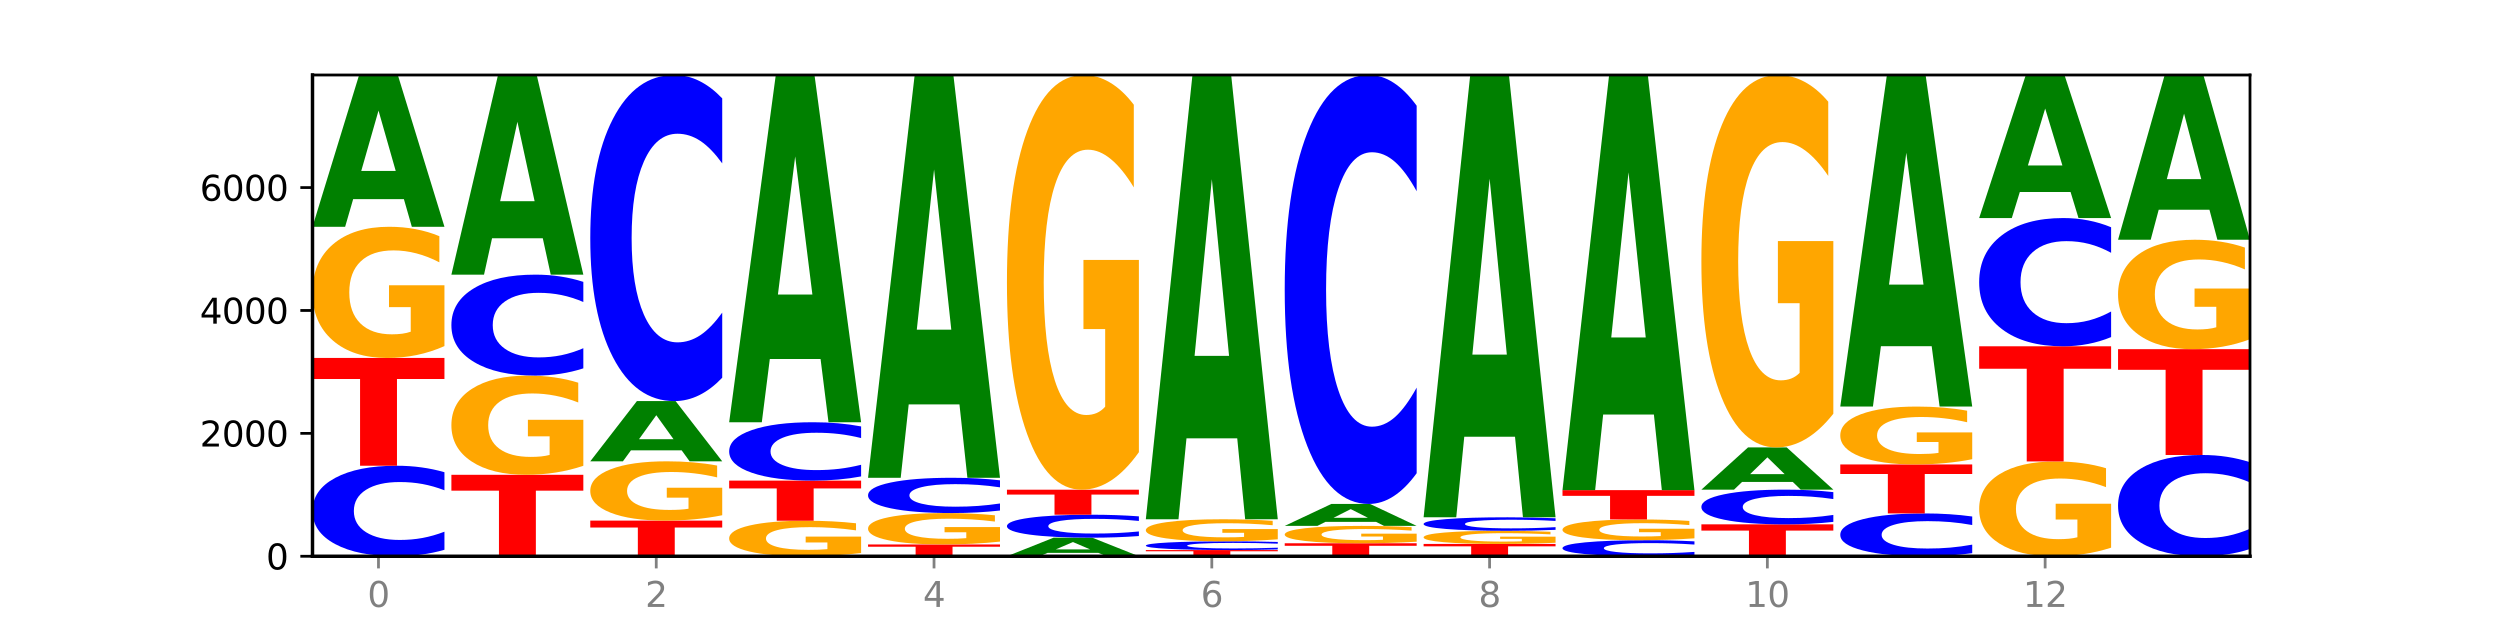 <?xml version="1.0" encoding="utf-8" standalone="no"?>
<!DOCTYPE svg PUBLIC "-//W3C//DTD SVG 1.1//EN"
  "http://www.w3.org/Graphics/SVG/1.1/DTD/svg11.dtd">
<svg xmlns:xlink="http://www.w3.org/1999/xlink" width="720pt" height="180pt" viewBox="0 0 720 180" xmlns="http://www.w3.org/2000/svg" version="1.1">
 <defs>
  <style type="text/css">*{stroke-linejoin: round; stroke-linecap: butt}</style>
 </defs>
 <g id="figure_1">
  <g id="patch_1">
   <path d="M 0 180 
L 720 180 
L 720 0 
L 0 0 
z
" style="fill: #ffffff"/>
  </g>
  <g id="axes_1">
   <g id="patch_2">
    <path d="M 90 160.2 
L 648 160.2 
L 648 21.6 
L 90 21.6 
z
" style="fill: #ffffff"/>
   </g>
   <g id="line2d_1">
    <path d="M 90 160.2 
L 648 160.2 
" clip-path="url(#p52e4ae9d4d)" style="fill: none; stroke: #000000; stroke-width: 0.5; stroke-linecap: square"/>
   </g>
   <g id="patch_3">
    <path d="M 128 158.332 
Q 124.821 159.258 121.384 159.726 
Q 117.947 160.2 114.204 160.2 
Q 103.04 160.2 96.52 156.689 
Q 90 153.178 90 147.175 
Q 90 141.149 96.52 137.644 
Q 103.04 134.133 114.204 134.133 
Q 117.947 134.133 121.384 134.607 
Q 124.821 135.075 128 136.001 
L 128 141.198 
Q 124.793 139.97 121.681 139.399 
Q 118.569 138.828 115.132 138.828 
Q 108.966 138.828 105.434 141.052 
Q 101.91 143.271 101.91 147.175 
Q 101.91 151.062 105.434 153.286 
Q 108.966 155.505 115.132 155.505 
Q 118.569 155.505 121.681 154.934 
Q 124.793 154.358 128 153.13 
L 128 158.332 
z
" clip-path="url(#p52e4ae9d4d)" style="fill: #0000ff"/>
   </g>
   <g id="patch_4">
    <path d="M 90 103.093 
L 128 103.093 
L 128 109.147 
L 114.329 109.147 
L 114.329 134.133 
L 103.698 134.133 
L 103.698 109.147 
L 90 109.147 
L 90 103.093 
z
" clip-path="url(#p52e4ae9d4d)" style="fill: #ff0000"/>
   </g>
   <g id="patch_5">
    <path d="M 128 99.675 
Q 124.168 101.384 120.046 102.242 
Q 115.924 103.093 111.529 103.093 
Q 101.599 103.093 95.8 98.004 
Q 90 92.916 90 84.214 
Q 90 75.41 95.902 70.36 
Q 101.812 65.311 112.091 65.311 
Q 116.052 65.311 119.68 65.997 
Q 123.316 66.676 126.535 68.019 
L 126.535 75.55 
Q 123.214 73.826 119.926 72.975 
Q 116.639 72.116 113.335 72.116 
Q 107.22 72.116 103.907 75.254 
Q 100.594 78.383 100.594 84.214 
Q 100.594 89.989 103.788 93.142 
Q 106.982 96.287 112.858 96.287 
Q 114.459 96.287 115.83 96.108 
Q 117.201 95.921 118.291 95.53 
L 118.291 88.459 
L 112.032 88.459 
L 112.032 82.161 
L 128 82.161 
L 128 99.675 
z
" clip-path="url(#p52e4ae9d4d)" style="fill: #ffa600"/>
   </g>
   <g id="patch_6">
    <path d="M 116.323 57.348 
L 101.708 57.348 
L 99.401 65.311 
L 90 65.311 
L 103.425 21.6 
L 114.575 21.6 
L 128 65.311 
L 118.607 65.311 
L 116.323 57.348 
z
M 104.039 49.235 
L 113.969 49.235 
L 109.012 31.848 
L 104.039 49.235 
z
" clip-path="url(#p52e4ae9d4d)" style="fill: #008000"/>
   </g>
   <g id="patch_7">
    <path d="M 130 136.734 
L 168 136.734 
L 168 141.311 
L 154.329 141.311 
L 154.329 160.2 
L 143.698 160.2 
L 143.698 141.311 
L 130 141.311 
L 130 136.734 
z
" clip-path="url(#p52e4ae9d4d)" style="fill: #ff0000"/>
   </g>
   <g id="patch_8">
    <path d="M 168 134.15 
Q 164.168 135.442 160.046 136.091 
Q 155.924 136.734 151.529 136.734 
Q 141.599 136.734 135.8 132.887 
Q 130 129.041 130 122.462 
Q 130 115.807 135.902 111.989 
Q 141.812 108.172 152.091 108.172 
Q 156.052 108.172 159.68 108.691 
Q 163.316 109.204 166.535 110.219 
L 166.535 115.913 
Q 163.214 114.609 159.926 113.966 
Q 156.639 113.317 153.335 113.317 
Q 147.22 113.317 143.907 115.689 
Q 140.594 118.055 140.594 122.462 
Q 140.594 126.828 143.788 129.212 
Q 146.982 131.589 152.858 131.589 
Q 154.459 131.589 155.83 131.454 
Q 157.201 131.312 158.291 131.017 
L 158.291 125.672 
L 152.032 125.672 
L 152.032 120.91 
L 168 120.91 
L 168 134.15 
z
" clip-path="url(#p52e4ae9d4d)" style="fill: #ffa600"/>
   </g>
   <g id="patch_9">
    <path d="M 168 106.088 
Q 164.821 107.121 161.384 107.643 
Q 157.947 108.172 154.204 108.172 
Q 143.04 108.172 136.52 104.256 
Q 130 100.34 130 93.643 
Q 130 86.922 136.52 83.012 
Q 143.04 79.096 154.204 79.096 
Q 157.947 79.096 161.384 79.625 
Q 164.821 80.147 168 81.18 
L 168 86.976 
Q 164.793 85.607 161.681 84.97 
Q 158.569 84.334 155.132 84.334 
Q 148.966 84.334 145.434 86.814 
Q 141.91 89.289 141.91 93.643 
Q 141.91 97.98 145.434 100.46 
Q 148.966 102.935 155.132 102.935 
Q 158.569 102.935 161.681 102.298 
Q 164.793 101.655 168 100.286 
L 168 106.088 
z
" clip-path="url(#p52e4ae9d4d)" style="fill: #0000ff"/>
   </g>
   <g id="patch_10">
    <path d="M 156.323 68.622 
L 141.708 68.622 
L 139.401 79.096 
L 130 79.096 
L 143.425 21.6 
L 154.575 21.6 
L 168 79.096 
L 158.607 79.096 
L 156.323 68.622 
z
M 144.039 57.951 
L 153.969 57.951 
L 149.012 35.081 
L 144.039 57.951 
z
" clip-path="url(#p52e4ae9d4d)" style="fill: #008000"/>
   </g>
   <g id="patch_11">
    <path d="M 170 149.936 
L 208 149.936 
L 208 151.938 
L 194.329 151.938 
L 194.329 160.2 
L 183.698 160.2 
L 183.698 151.938 
L 170 151.938 
L 170 149.936 
z
" clip-path="url(#p52e4ae9d4d)" style="fill: #ff0000"/>
   </g>
   <g id="patch_12">
    <path d="M 208 148.391 
Q 204.168 149.163 200.046 149.551 
Q 195.924 149.936 191.529 149.936 
Q 181.599 149.936 175.8 147.636 
Q 170 145.336 170 141.403 
Q 170 137.423 175.902 135.141 
Q 181.812 132.859 192.091 132.859 
Q 196.052 132.859 199.68 133.169 
Q 203.316 133.476 206.535 134.083 
L 206.535 137.487 
Q 203.214 136.707 199.926 136.323 
Q 196.639 135.935 193.335 135.935 
Q 187.22 135.935 183.907 137.353 
Q 180.594 138.767 180.594 141.403 
Q 180.594 144.013 183.788 145.438 
Q 186.982 146.86 192.858 146.86 
Q 194.459 146.86 195.83 146.779 
Q 197.201 146.694 198.291 146.518 
L 198.291 143.322 
L 192.032 143.322 
L 192.032 140.475 
L 208 140.475 
L 208 148.391 
z
" clip-path="url(#p52e4ae9d4d)" style="fill: #ffa600"/>
   </g>
   <g id="patch_13">
    <path d="M 196.323 129.699 
L 181.708 129.699 
L 179.401 132.859 
L 170 132.859 
L 183.425 115.516 
L 194.575 115.516 
L 208 132.859 
L 198.607 132.859 
L 196.323 129.699 
z
M 184.039 126.481 
L 193.969 126.481 
L 189.012 119.582 
L 184.039 126.481 
z
" clip-path="url(#p52e4ae9d4d)" style="fill: #008000"/>
   </g>
   <g id="patch_14">
    <path d="M 208 108.784 
Q 204.821 112.121 201.384 113.809 
Q 197.947 115.516 194.204 115.516 
Q 183.04 115.516 176.52 102.867 
Q 170 90.218 170 68.587 
Q 170 46.878 176.52 34.249 
Q 183.04 21.6 194.204 21.6 
Q 197.947 21.6 201.384 23.307 
Q 204.821 24.995 208 28.332 
L 208 47.053 
Q 204.793 42.63 201.681 40.573 
Q 198.569 38.517 195.132 38.517 
Q 188.966 38.517 185.434 46.529 
Q 181.91 54.522 181.91 68.587 
Q 181.91 82.594 185.434 90.606 
Q 188.966 98.599 195.132 98.599 
Q 198.569 98.599 201.681 96.543 
Q 204.793 94.467 208 90.044 
L 208 108.784 
z
" clip-path="url(#p52e4ae9d4d)" style="fill: #0000ff"/>
   </g>
   <g id="patch_15">
    <path d="M 248 159.275 
Q 244.168 159.737 240.046 159.97 
Q 235.924 160.2 231.529 160.2 
Q 221.599 160.2 215.8 158.822 
Q 210 157.445 210 155.089 
Q 210 152.705 215.902 151.338 
Q 221.812 149.971 232.091 149.971 
Q 236.052 149.971 239.68 150.157 
Q 243.316 150.341 246.535 150.705 
L 246.535 152.744 
Q 243.214 152.277 239.926 152.046 
Q 236.639 151.814 233.335 151.814 
Q 227.22 151.814 223.907 152.663 
Q 220.594 153.51 220.594 155.089 
Q 220.594 156.652 223.788 157.506 
Q 226.982 158.358 232.858 158.358 
Q 234.459 158.358 235.83 158.309 
Q 237.201 158.258 238.291 158.153 
L 238.291 156.238 
L 232.032 156.238 
L 232.032 154.533 
L 248 154.533 
L 248 159.275 
z
" clip-path="url(#p52e4ae9d4d)" style="fill: #ffa600"/>
   </g>
   <g id="patch_16">
    <path d="M 210 138.415 
L 248 138.415 
L 248 140.669 
L 234.329 140.669 
L 234.329 149.971 
L 223.698 149.971 
L 223.698 140.669 
L 210 140.669 
L 210 138.415 
z
" clip-path="url(#p52e4ae9d4d)" style="fill: #ff0000"/>
   </g>
   <g id="patch_17">
    <path d="M 248 137.21 
Q 244.821 137.808 241.384 138.11 
Q 237.947 138.415 234.204 138.415 
Q 223.04 138.415 216.52 136.151 
Q 210 133.887 210 130.015 
Q 210 126.129 216.52 123.868 
Q 223.04 121.604 234.204 121.604 
Q 237.947 121.604 241.384 121.909 
Q 244.821 122.211 248 122.809 
L 248 126.16 
Q 244.793 125.368 241.681 125 
Q 238.569 124.632 235.132 124.632 
Q 228.966 124.632 225.434 126.066 
Q 221.91 127.497 221.91 130.015 
Q 221.91 132.522 225.434 133.956 
Q 228.966 135.387 235.132 135.387 
Q 238.569 135.387 241.681 135.019 
Q 244.793 134.647 248 133.856 
L 248 137.21 
z
" clip-path="url(#p52e4ae9d4d)" style="fill: #0000ff"/>
   </g>
   <g id="patch_18">
    <path d="M 236.323 103.386 
L 221.708 103.386 
L 219.401 121.604 
L 210 121.604 
L 223.425 21.6 
L 234.575 21.6 
L 248 121.604 
L 238.607 121.604 
L 236.323 103.386 
z
M 224.039 84.826 
L 233.969 84.826 
L 229.012 45.047 
L 224.039 84.826 
z
" clip-path="url(#p52e4ae9d4d)" style="fill: #008000"/>
   </g>
   <g id="patch_19">
    <path d="M 250 156.802 
L 288 156.802 
L 288 157.465 
L 274.329 157.465 
L 274.329 160.2 
L 263.698 160.2 
L 263.698 157.465 
L 250 157.465 
L 250 156.802 
z
" clip-path="url(#p52e4ae9d4d)" style="fill: #ff0000"/>
   </g>
   <g id="patch_20">
    <path d="M 288 155.984 
Q 284.168 156.393 280.046 156.599 
Q 275.924 156.802 271.529 156.802 
Q 261.599 156.802 255.8 155.584 
Q 250 154.366 250 152.284 
Q 250 150.176 255.902 148.968 
Q 261.812 147.759 272.091 147.759 
Q 276.052 147.759 279.68 147.924 
Q 283.316 148.086 286.535 148.407 
L 286.535 150.21 
Q 283.214 149.797 279.926 149.594 
Q 276.639 149.388 273.335 149.388 
Q 267.22 149.388 263.907 150.139 
Q 260.594 150.888 260.594 152.284 
Q 260.594 153.666 263.788 154.421 
Q 266.982 155.173 272.858 155.173 
Q 274.459 155.173 275.83 155.13 
Q 277.201 155.086 278.291 154.992 
L 278.291 153.3 
L 272.032 153.3 
L 272.032 151.792 
L 288 151.792 
L 288 155.984 
z
" clip-path="url(#p52e4ae9d4d)" style="fill: #ffa600"/>
   </g>
   <g id="patch_21">
    <path d="M 288 147.031 
Q 284.821 147.392 281.384 147.575 
Q 277.947 147.759 274.204 147.759 
Q 263.04 147.759 256.52 146.391 
Q 250 145.023 250 142.683 
Q 250 140.335 256.52 138.969 
Q 263.04 137.601 274.204 137.601 
Q 277.947 137.601 281.384 137.786 
Q 284.821 137.969 288 138.33 
L 288 140.354 
Q 284.793 139.876 281.681 139.654 
Q 278.569 139.431 275.132 139.431 
Q 268.966 139.431 265.434 140.298 
Q 261.91 141.162 261.91 142.683 
Q 261.91 144.198 265.434 145.065 
Q 268.966 145.93 275.132 145.93 
Q 278.569 145.93 281.681 145.707 
Q 284.793 145.483 288 145.004 
L 288 147.031 
z
" clip-path="url(#p52e4ae9d4d)" style="fill: #0000ff"/>
   </g>
   <g id="patch_22">
    <path d="M 276.323 116.47 
L 261.708 116.47 
L 259.401 137.601 
L 250 137.601 
L 263.425 21.6 
L 274.575 21.6 
L 288 137.601 
L 278.607 137.601 
L 276.323 116.47 
z
M 264.039 94.94 
L 273.969 94.94 
L 269.012 48.798 
L 264.039 94.94 
z
" clip-path="url(#p52e4ae9d4d)" style="fill: #008000"/>
   </g>
   <g id="patch_23">
    <path d="M 316.323 159.226 
L 301.708 159.226 
L 299.401 160.2 
L 290 160.2 
L 303.425 154.856 
L 314.575 154.856 
L 328 160.2 
L 318.607 160.2 
L 316.323 159.226 
z
M 304.039 158.235 
L 313.969 158.235 
L 309.012 156.109 
L 304.039 158.235 
z
" clip-path="url(#p52e4ae9d4d)" style="fill: #008000"/>
   </g>
   <g id="patch_24">
    <path d="M 328 154.381 
Q 324.821 154.616 321.384 154.735 
Q 317.947 154.856 314.204 154.856 
Q 303.04 154.856 296.52 153.964 
Q 290 153.073 290 151.548 
Q 290 150.019 296.52 149.128 
Q 303.04 148.237 314.204 148.237 
Q 317.947 148.237 321.384 148.357 
Q 324.821 148.476 328 148.711 
L 328 150.031 
Q 324.793 149.719 321.681 149.574 
Q 318.569 149.429 315.132 149.429 
Q 308.966 149.429 305.434 149.994 
Q 301.91 150.557 301.91 151.548 
Q 301.91 152.536 305.434 153.1 
Q 308.966 153.663 315.132 153.663 
Q 318.569 153.663 321.681 153.519 
Q 324.793 153.372 328 153.061 
L 328 154.381 
z
" clip-path="url(#p52e4ae9d4d)" style="fill: #0000ff"/>
   </g>
   <g id="patch_25">
    <path d="M 290 141.035 
L 328 141.035 
L 328 142.439 
L 314.329 142.439 
L 314.329 148.237 
L 303.698 148.237 
L 303.698 142.439 
L 290 142.439 
L 290 141.035 
z
" clip-path="url(#p52e4ae9d4d)" style="fill: #ff0000"/>
   </g>
   <g id="patch_26">
    <path d="M 328 130.228 
Q 324.168 135.631 320.046 138.345 
Q 315.924 141.035 311.529 141.035 
Q 301.599 141.035 295.8 124.949 
Q 290 108.863 290 81.354 
Q 290 53.525 295.902 37.562 
Q 301.812 21.6 312.091 21.6 
Q 316.052 21.6 319.68 23.771 
Q 323.316 25.918 326.535 30.161 
L 326.535 53.969 
Q 323.214 48.517 319.926 45.827 
Q 316.639 43.114 313.335 43.114 
Q 307.22 43.114 303.907 53.031 
Q 300.594 62.925 300.594 81.354 
Q 300.594 99.611 303.788 109.578 
Q 306.982 119.521 312.858 119.521 
Q 314.459 119.521 315.83 118.954 
Q 317.201 118.361 318.291 117.128 
L 318.291 94.776 
L 312.032 94.776 
L 312.032 74.866 
L 328 74.866 
L 328 130.228 
z
" clip-path="url(#p52e4ae9d4d)" style="fill: #ffa600"/>
   </g>
   <g id="patch_27">
    <path d="M 330 158.413 
L 368 158.413 
L 368 158.761 
L 354.329 158.761 
L 354.329 160.2 
L 343.698 160.2 
L 343.698 158.761 
L 330 158.761 
L 330 158.413 
z
" clip-path="url(#p52e4ae9d4d)" style="fill: #ff0000"/>
   </g>
   <g id="patch_28">
    <path d="M 368 158.233 
Q 364.821 158.322 361.384 158.367 
Q 357.947 158.413 354.204 158.413 
Q 343.04 158.413 336.52 158.074 
Q 330 157.736 330 157.157 
Q 330 156.576 336.52 156.238 
Q 343.04 155.9 354.204 155.9 
Q 357.947 155.9 361.384 155.945 
Q 364.821 155.991 368 156.08 
L 368 156.581 
Q 364.793 156.462 361.681 156.407 
Q 358.569 156.352 355.132 156.352 
Q 348.966 156.352 345.434 156.567 
Q 341.91 156.781 341.91 157.157 
Q 341.91 157.532 345.434 157.746 
Q 348.966 157.96 355.132 157.96 
Q 358.569 157.96 361.681 157.905 
Q 364.793 157.849 368 157.731 
L 368 158.233 
z
" clip-path="url(#p52e4ae9d4d)" style="fill: #0000ff"/>
   </g>
   <g id="patch_29">
    <path d="M 368 155.325 
Q 364.168 155.612 360.046 155.757 
Q 355.924 155.9 351.529 155.9 
Q 341.599 155.9 335.8 155.044 
Q 330 154.188 330 152.725 
Q 330 151.245 335.902 150.396 
Q 341.812 149.547 352.091 149.547 
Q 356.052 149.547 359.68 149.662 
Q 363.316 149.776 366.535 150.002 
L 366.535 151.268 
Q 363.214 150.978 359.926 150.835 
Q 356.639 150.691 353.335 150.691 
Q 347.22 150.691 343.907 151.219 
Q 340.594 151.745 340.594 152.725 
Q 340.594 153.696 343.788 154.226 
Q 346.982 154.755 352.858 154.755 
Q 354.459 154.755 355.83 154.725 
Q 357.201 154.694 358.291 154.628 
L 358.291 153.439 
L 352.032 153.439 
L 352.032 152.38 
L 368 152.38 
L 368 155.325 
z
" clip-path="url(#p52e4ae9d4d)" style="fill: #ffa600"/>
   </g>
   <g id="patch_30">
    <path d="M 356.323 126.239 
L 341.708 126.239 
L 339.401 149.547 
L 330 149.547 
L 343.425 21.6 
L 354.575 21.6 
L 368 149.547 
L 358.607 149.547 
L 356.323 126.239 
z
M 344.039 102.492 
L 353.969 102.492 
L 349.012 51.599 
L 344.039 102.492 
z
" clip-path="url(#p52e4ae9d4d)" style="fill: #008000"/>
   </g>
   <g id="patch_31">
    <path d="M 370 156.466 
L 408 156.466 
L 408 157.194 
L 394.329 157.194 
L 394.329 160.2 
L 383.698 160.2 
L 383.698 157.194 
L 370 157.194 
L 370 156.466 
z
" clip-path="url(#p52e4ae9d4d)" style="fill: #ff0000"/>
   </g>
   <g id="patch_32">
    <path d="M 408 156.013 
Q 404.168 156.239 400.046 156.353 
Q 395.924 156.466 391.529 156.466 
Q 381.599 156.466 375.8 155.792 
Q 370 155.117 370 153.963 
Q 370 152.797 375.902 152.127 
Q 381.812 151.458 392.091 151.458 
Q 396.052 151.458 399.68 151.549 
Q 403.316 151.639 406.535 151.817 
L 406.535 152.815 
Q 403.214 152.587 399.926 152.474 
Q 396.639 152.36 393.335 152.36 
Q 387.22 152.36 383.907 152.776 
Q 380.594 153.191 380.594 153.963 
Q 380.594 154.729 383.788 155.147 
Q 386.982 155.564 392.858 155.564 
Q 394.459 155.564 395.83 155.54 
Q 397.201 155.515 398.291 155.464 
L 398.291 154.526 
L 392.032 154.526 
L 392.032 153.691 
L 408 153.691 
L 408 156.013 
z
" clip-path="url(#p52e4ae9d4d)" style="fill: #ffa600"/>
   </g>
   <g id="patch_33">
    <path d="M 396.323 150.307 
L 381.708 150.307 
L 379.401 151.458 
L 370 151.458 
L 383.425 145.14 
L 394.575 145.14 
L 408 151.458 
L 398.607 151.458 
L 396.323 150.307 
z
M 384.039 149.134 
L 393.969 149.134 
L 389.012 146.621 
L 384.039 149.134 
z
" clip-path="url(#p52e4ae9d4d)" style="fill: #008000"/>
   </g>
   <g id="patch_34">
    <path d="M 408 136.285 
Q 404.821 140.674 401.384 142.894 
Q 397.947 145.14 394.204 145.14 
Q 383.04 145.14 376.52 128.501 
Q 370 111.863 370 83.408 
Q 370 54.852 376.52 38.239 
Q 383.04 21.6 394.204 21.6 
Q 397.947 21.6 401.384 23.846 
Q 404.821 26.066 408 30.455 
L 408 55.082 
Q 404.793 49.263 401.681 46.558 
Q 398.569 43.853 395.132 43.853 
Q 388.966 43.853 385.434 54.393 
Q 381.91 64.907 381.91 83.408 
Q 381.91 101.833 385.434 112.373 
Q 388.966 122.887 395.132 122.887 
Q 398.569 122.887 401.681 120.182 
Q 404.793 117.451 408 111.633 
L 408 136.285 
z
" clip-path="url(#p52e4ae9d4d)" style="fill: #0000ff"/>
   </g>
   <g id="patch_35">
    <path d="M 410 156.661 
L 448 156.661 
L 448 157.351 
L 434.329 157.351 
L 434.329 160.2 
L 423.698 160.2 
L 423.698 157.351 
L 410 157.351 
L 410 156.661 
z
" clip-path="url(#p52e4ae9d4d)" style="fill: #ff0000"/>
   </g>
   <g id="patch_36">
    <path d="M 448 156.318 
Q 444.168 156.489 440.046 156.575 
Q 435.924 156.661 431.529 156.661 
Q 421.599 156.661 415.8 156.151 
Q 410 155.641 410 154.768 
Q 410 153.886 415.902 153.38 
Q 421.812 152.874 432.091 152.874 
Q 436.052 152.874 439.68 152.942 
Q 443.316 153.01 446.535 153.145 
L 446.535 153.9 
Q 443.214 153.727 439.926 153.642 
Q 436.639 153.556 433.335 153.556 
Q 427.22 153.556 423.907 153.87 
Q 420.594 154.184 420.594 154.768 
Q 420.594 155.347 423.788 155.663 
Q 426.982 155.979 432.858 155.979 
Q 434.459 155.979 435.83 155.961 
Q 437.201 155.942 438.291 155.903 
L 438.291 155.194 
L 432.032 155.194 
L 432.032 154.563 
L 448 154.563 
L 448 156.318 
z
" clip-path="url(#p52e4ae9d4d)" style="fill: #ffa600"/>
   </g>
   <g id="patch_37">
    <path d="M 448 152.595 
Q 444.821 152.733 441.384 152.803 
Q 437.947 152.874 434.204 152.874 
Q 423.04 152.874 416.52 152.349 
Q 410 151.825 410 150.928 
Q 410 150.028 416.52 149.505 
Q 423.04 148.98 434.204 148.98 
Q 437.947 148.98 441.384 149.051 
Q 444.821 149.121 448 149.259 
L 448 150.035 
Q 444.793 149.852 441.681 149.767 
Q 438.569 149.682 435.132 149.682 
Q 428.966 149.682 425.434 150.014 
Q 421.91 150.345 421.91 150.928 
Q 421.91 151.509 425.434 151.841 
Q 428.966 152.172 435.132 152.172 
Q 438.569 152.172 441.681 152.087 
Q 444.793 152.001 448 151.818 
L 448 152.595 
z
" clip-path="url(#p52e4ae9d4d)" style="fill: #0000ff"/>
   </g>
   <g id="patch_38">
    <path d="M 436.323 125.776 
L 421.708 125.776 
L 419.401 148.98 
L 410 148.98 
L 423.425 21.6 
L 434.575 21.6 
L 448 148.98 
L 438.607 148.98 
L 436.323 125.776 
z
M 424.039 102.134 
L 433.969 102.134 
L 429.012 51.466 
L 424.039 102.134 
z
" clip-path="url(#p52e4ae9d4d)" style="fill: #008000"/>
   </g>
   <g id="patch_39">
    <path d="M 488 159.869 
Q 484.821 160.033 481.384 160.116 
Q 477.947 160.2 474.204 160.2 
Q 463.04 160.2 456.52 159.578 
Q 450 158.956 450 157.892 
Q 450 156.824 456.52 156.203 
Q 463.04 155.581 474.204 155.581 
Q 477.947 155.581 481.384 155.665 
Q 484.821 155.748 488 155.912 
L 488 156.833 
Q 484.793 156.615 481.681 156.514 
Q 478.569 156.413 475.132 156.413 
Q 468.966 156.413 465.434 156.807 
Q 461.91 157.2 461.91 157.892 
Q 461.91 158.581 465.434 158.975 
Q 468.966 159.368 475.132 159.368 
Q 478.569 159.368 481.681 159.267 
Q 484.793 159.165 488 158.947 
L 488 159.869 
z
" clip-path="url(#p52e4ae9d4d)" style="fill: #0000ff"/>
   </g>
   <g id="patch_40">
    <path d="M 488 155.04 
Q 484.168 155.311 480.046 155.447 
Q 475.924 155.581 471.529 155.581 
Q 461.599 155.581 455.8 154.776 
Q 450 153.97 450 152.592 
Q 450 151.199 455.902 150.399 
Q 461.812 149.6 472.091 149.6 
Q 476.052 149.6 479.68 149.708 
Q 483.316 149.816 486.535 150.028 
L 486.535 151.221 
Q 483.214 150.948 479.926 150.813 
Q 476.639 150.677 473.335 150.677 
Q 467.22 150.677 463.907 151.174 
Q 460.594 151.669 460.594 152.592 
Q 460.594 153.507 463.788 154.006 
Q 466.982 154.504 472.858 154.504 
Q 474.459 154.504 475.83 154.475 
Q 477.201 154.446 478.291 154.384 
L 478.291 153.264 
L 472.032 153.264 
L 472.032 152.267 
L 488 152.267 
L 488 155.04 
z
" clip-path="url(#p52e4ae9d4d)" style="fill: #ffa600"/>
   </g>
   <g id="patch_41">
    <path d="M 450 141.158 
L 488 141.158 
L 488 142.805 
L 474.329 142.805 
L 474.329 149.6 
L 463.698 149.6 
L 463.698 142.805 
L 450 142.805 
L 450 141.158 
z
" clip-path="url(#p52e4ae9d4d)" style="fill: #ff0000"/>
   </g>
   <g id="patch_42">
    <path d="M 476.323 119.379 
L 461.708 119.379 
L 459.401 141.158 
L 450 141.158 
L 463.425 21.6 
L 474.575 21.6 
L 488 141.158 
L 478.607 141.158 
L 476.323 119.379 
z
M 464.039 97.189 
L 473.969 97.189 
L 469.012 49.632 
L 464.039 97.189 
z
" clip-path="url(#p52e4ae9d4d)" style="fill: #008000"/>
   </g>
   <g id="patch_43">
    <path d="M 490 151.015 
L 528 151.015 
L 528 152.807 
L 514.329 152.807 
L 514.329 160.2 
L 503.698 160.2 
L 503.698 152.807 
L 490 152.807 
L 490 151.015 
z
" clip-path="url(#p52e4ae9d4d)" style="fill: #ff0000"/>
   </g>
   <g id="patch_44">
    <path d="M 528 150.299 
Q 524.821 150.654 521.384 150.834 
Q 517.947 151.015 514.204 151.015 
Q 503.04 151.015 496.52 149.669 
Q 490 148.322 490 146.019 
Q 490 143.708 496.52 142.363 
Q 503.04 141.017 514.204 141.017 
Q 517.947 141.017 521.384 141.199 
Q 524.821 141.378 528 141.734 
L 528 143.727 
Q 524.793 143.256 521.681 143.037 
Q 518.569 142.818 515.132 142.818 
Q 508.966 142.818 505.434 143.671 
Q 501.91 144.522 501.91 146.019 
Q 501.91 147.51 505.434 148.363 
Q 508.966 149.214 515.132 149.214 
Q 518.569 149.214 521.681 148.995 
Q 524.793 148.774 528 148.304 
L 528 150.299 
z
" clip-path="url(#p52e4ae9d4d)" style="fill: #0000ff"/>
   </g>
   <g id="patch_45">
    <path d="M 516.323 138.802 
L 501.708 138.802 
L 499.401 141.017 
L 490 141.017 
L 503.425 128.859 
L 514.575 128.859 
L 528 141.017 
L 518.607 141.017 
L 516.323 138.802 
z
M 504.039 136.546 
L 513.969 136.546 
L 509.012 131.71 
L 504.039 136.546 
z
" clip-path="url(#p52e4ae9d4d)" style="fill: #008000"/>
   </g>
   <g id="patch_46">
    <path d="M 528 119.155 
Q 524.168 124.007 520.046 126.444 
Q 515.924 128.859 511.529 128.859 
Q 501.599 128.859 495.8 114.413 
Q 490 99.967 490 75.263 
Q 490 50.27 495.902 35.935 
Q 501.812 21.6 512.091 21.6 
Q 516.052 21.6 519.68 23.55 
Q 523.316 25.477 526.535 29.288 
L 526.535 50.669 
Q 523.214 45.773 519.926 43.358 
Q 516.639 40.92 513.335 40.92 
Q 507.22 40.92 503.907 49.827 
Q 500.594 58.712 500.594 75.263 
Q 500.594 91.659 503.788 100.61 
Q 506.982 109.539 512.858 109.539 
Q 514.459 109.539 515.83 109.029 
Q 517.201 108.498 518.291 107.39 
L 518.291 87.316 
L 512.032 87.316 
L 512.032 69.436 
L 528 69.436 
L 528 119.155 
z
" clip-path="url(#p52e4ae9d4d)" style="fill: #ffa600"/>
   </g>
   <g id="patch_47">
    <path d="M 568 159.316 
Q 564.821 159.754 561.384 159.976 
Q 557.947 160.2 554.204 160.2 
Q 543.04 160.2 536.52 158.539 
Q 530 156.877 530 154.037 
Q 530 151.185 536.52 149.527 
Q 543.04 147.865 554.204 147.865 
Q 557.947 147.865 561.384 148.09 
Q 564.821 148.311 568 148.75 
L 568 151.208 
Q 564.793 150.627 561.681 150.357 
Q 558.569 150.087 555.132 150.087 
Q 548.966 150.087 545.434 151.14 
Q 541.91 152.189 541.91 154.037 
Q 541.91 155.876 545.434 156.928 
Q 548.966 157.978 555.132 157.978 
Q 558.569 157.978 561.681 157.708 
Q 564.793 157.435 568 156.855 
L 568 159.316 
z
" clip-path="url(#p52e4ae9d4d)" style="fill: #0000ff"/>
   </g>
   <g id="patch_48">
    <path d="M 530 133.761 
L 568 133.761 
L 568 136.512 
L 554.329 136.512 
L 554.329 147.865 
L 543.698 147.865 
L 543.698 136.512 
L 530 136.512 
L 530 133.761 
z
" clip-path="url(#p52e4ae9d4d)" style="fill: #ff0000"/>
   </g>
   <g id="patch_49">
    <path d="M 568 132.253 
Q 564.168 133.007 560.046 133.386 
Q 555.924 133.761 551.529 133.761 
Q 541.599 133.761 535.8 131.516 
Q 530 129.271 530 125.431 
Q 530 121.547 535.902 119.319 
Q 541.812 117.091 552.091 117.091 
Q 556.052 117.091 559.68 117.394 
Q 563.316 117.694 566.535 118.286 
L 566.535 121.609 
Q 563.214 120.848 559.926 120.473 
Q 556.639 120.094 553.335 120.094 
Q 547.22 120.094 543.907 121.478 
Q 540.594 122.859 540.594 125.431 
Q 540.594 127.98 543.788 129.371 
Q 546.982 130.758 552.858 130.758 
Q 554.459 130.758 555.83 130.679 
Q 557.201 130.597 558.291 130.424 
L 558.291 127.305 
L 552.032 127.305 
L 552.032 124.526 
L 568 124.526 
L 568 132.253 
z
" clip-path="url(#p52e4ae9d4d)" style="fill: #ffa600"/>
   </g>
   <g id="patch_50">
    <path d="M 556.323 99.696 
L 541.708 99.696 
L 539.401 117.091 
L 530 117.091 
L 543.425 21.6 
L 554.575 21.6 
L 568 117.091 
L 558.607 117.091 
L 556.323 99.696 
z
M 544.039 81.973 
L 553.969 81.973 
L 549.012 43.989 
L 544.039 81.973 
z
" clip-path="url(#p52e4ae9d4d)" style="fill: #008000"/>
   </g>
   <g id="patch_51">
    <path d="M 608 157.729 
Q 604.168 158.965 600.046 159.585 
Q 595.924 160.2 591.529 160.2 
Q 581.599 160.2 575.8 156.522 
Q 570 152.845 570 146.556 
Q 570 140.193 575.902 136.544 
Q 581.812 132.894 592.091 132.894 
Q 596.052 132.894 599.68 133.39 
Q 603.316 133.881 606.535 134.851 
L 606.535 140.295 
Q 603.214 139.048 599.926 138.433 
Q 596.639 137.813 593.335 137.813 
Q 587.22 137.813 583.907 140.08 
Q 580.594 142.342 580.594 146.556 
Q 580.594 150.73 583.788 153.008 
Q 586.982 155.281 592.858 155.281 
Q 594.459 155.281 595.83 155.152 
Q 597.201 155.016 598.291 154.734 
L 598.291 149.624 
L 592.032 149.624 
L 592.032 145.072 
L 608 145.072 
L 608 157.729 
z
" clip-path="url(#p52e4ae9d4d)" style="fill: #ffa600"/>
   </g>
   <g id="patch_52">
    <path d="M 570 99.731 
L 608 99.731 
L 608 106.198 
L 594.329 106.198 
L 594.329 132.894 
L 583.698 132.894 
L 583.698 106.198 
L 570 106.198 
L 570 99.731 
z
" clip-path="url(#p52e4ae9d4d)" style="fill: #ff0000"/>
   </g>
   <g id="patch_53">
    <path d="M 608 97.083 
Q 604.821 98.396 601.384 99.059 
Q 597.947 99.731 594.204 99.731 
Q 583.04 99.731 576.52 94.756 
Q 570 89.782 570 81.276 
Q 570 72.739 576.52 67.772 
Q 583.04 62.798 594.204 62.798 
Q 597.947 62.798 601.384 63.469 
Q 604.821 64.133 608 65.445 
L 608 72.807 
Q 604.793 71.068 601.681 70.259 
Q 598.569 69.45 595.132 69.45 
Q 588.966 69.45 585.434 72.601 
Q 581.91 75.744 581.91 81.276 
Q 581.91 86.784 585.434 89.935 
Q 588.966 93.078 595.132 93.078 
Q 598.569 93.078 601.681 92.269 
Q 604.793 91.453 608 89.714 
L 608 97.083 
z
" clip-path="url(#p52e4ae9d4d)" style="fill: #0000ff"/>
   </g>
   <g id="patch_54">
    <path d="M 596.323 55.293 
L 581.708 55.293 
L 579.401 62.798 
L 570 62.798 
L 583.425 21.6 
L 594.575 21.6 
L 608 62.798 
L 598.607 62.798 
L 596.323 55.293 
z
M 584.039 47.647 
L 593.969 47.647 
L 589.012 31.259 
L 584.039 47.647 
z
" clip-path="url(#p52e4ae9d4d)" style="fill: #008000"/>
   </g>
   <g id="patch_55">
    <path d="M 648 158.11 
Q 644.821 159.146 641.384 159.67 
Q 637.947 160.2 634.204 160.2 
Q 623.04 160.2 616.52 156.272 
Q 610 152.344 610 145.627 
Q 610 138.886 616.52 134.964 
Q 623.04 131.036 634.204 131.036 
Q 637.947 131.036 641.384 131.566 
Q 644.821 132.09 648 133.126 
L 648 138.94 
Q 644.793 137.566 641.681 136.928 
Q 638.569 136.289 635.132 136.289 
Q 628.966 136.289 625.434 138.777 
Q 621.91 141.259 621.91 145.627 
Q 621.91 149.977 625.434 152.465 
Q 628.966 154.947 635.132 154.947 
Q 638.569 154.947 641.681 154.308 
Q 644.793 153.664 648 152.29 
L 648 158.11 
z
" clip-path="url(#p52e4ae9d4d)" style="fill: #0000ff"/>
   </g>
   <g id="patch_56">
    <path d="M 610 100.562 
L 648 100.562 
L 648 106.506 
L 634.329 106.506 
L 634.329 131.036 
L 623.698 131.036 
L 623.698 106.506 
L 610 106.506 
L 610 100.562 
z
" clip-path="url(#p52e4ae9d4d)" style="fill: #ff0000"/>
   </g>
   <g id="patch_57">
    <path d="M 648 97.711 
Q 644.168 99.137 640.046 99.853 
Q 635.924 100.562 631.529 100.562 
Q 621.599 100.562 615.8 96.317 
Q 610 92.073 610 84.813 
Q 610 77.469 615.902 73.257 
Q 621.812 69.045 632.091 69.045 
Q 636.052 69.045 639.68 69.618 
Q 643.316 70.184 646.535 71.304 
L 646.535 77.587 
Q 643.214 76.148 639.926 75.438 
Q 636.639 74.722 633.335 74.722 
Q 627.22 74.722 623.907 77.339 
Q 620.594 79.95 620.594 84.813 
Q 620.594 89.631 623.788 92.261 
Q 626.982 94.885 632.858 94.885 
Q 634.459 94.885 635.83 94.735 
Q 637.201 94.579 638.291 94.254 
L 638.291 88.355 
L 632.032 88.355 
L 632.032 83.101 
L 648 83.101 
L 648 97.711 
z
" clip-path="url(#p52e4ae9d4d)" style="fill: #ffa600"/>
   </g>
   <g id="patch_58">
    <path d="M 636.323 60.402 
L 621.708 60.402 
L 619.401 69.045 
L 610 69.045 
L 623.425 21.6 
L 634.575 21.6 
L 648 69.045 
L 638.607 69.045 
L 636.323 60.402 
z
M 624.039 51.596 
L 633.969 51.596 
L 629.012 32.724 
L 624.039 51.596 
z
" clip-path="url(#p52e4ae9d4d)" style="fill: #008000"/>
   </g>
   <g id="matplotlib.axis_1">
    <g id="xtick_1">
     <g id="line2d_2">
      <defs>
       <path id="m10097e0341" d="M 0 0 
L 0 3.5 
" style="stroke: #808080; stroke-width: 0.8"/>
      </defs>
      <g>
       <use xlink:href="#m10097e0341" x="109" y="160.2" style="fill: #808080; stroke: #808080; stroke-width: 0.8"/>
      </g>
     </g>
     <g id="text_1">
      <!-- 0 -->
      <g style="fill: #808080" transform="translate(105.819 174.798) scale(0.1 -0.1)">
       <defs>
        <path id="DejaVuSans-30" d="M 2034 4250 
Q 1547 4250 1301 3770 
Q 1056 3291 1056 2328 
Q 1056 1369 1301 889 
Q 1547 409 2034 409 
Q 2525 409 2770 889 
Q 3016 1369 3016 2328 
Q 3016 3291 2770 3770 
Q 2525 4250 2034 4250 
z
M 2034 4750 
Q 2819 4750 3233 4129 
Q 3647 3509 3647 2328 
Q 3647 1150 3233 529 
Q 2819 -91 2034 -91 
Q 1250 -91 836 529 
Q 422 1150 422 2328 
Q 422 3509 836 4129 
Q 1250 4750 2034 4750 
z
" transform="scale(0.016)"/>
       </defs>
       <use xlink:href="#DejaVuSans-30"/>
      </g>
     </g>
    </g>
    <g id="xtick_2">
     <g id="line2d_3">
      <g>
       <use xlink:href="#m10097e0341" x="189" y="160.2" style="fill: #808080; stroke: #808080; stroke-width: 0.8"/>
      </g>
     </g>
     <g id="text_2">
      <!-- 2 -->
      <g style="fill: #808080" transform="translate(185.819 174.798) scale(0.1 -0.1)">
       <defs>
        <path id="DejaVuSans-32" d="M 1228 531 
L 3431 531 
L 3431 0 
L 469 0 
L 469 531 
Q 828 903 1448 1529 
Q 2069 2156 2228 2338 
Q 2531 2678 2651 2914 
Q 2772 3150 2772 3378 
Q 2772 3750 2511 3984 
Q 2250 4219 1831 4219 
Q 1534 4219 1204 4116 
Q 875 4013 500 3803 
L 500 4441 
Q 881 4594 1212 4672 
Q 1544 4750 1819 4750 
Q 2544 4750 2975 4387 
Q 3406 4025 3406 3419 
Q 3406 3131 3298 2873 
Q 3191 2616 2906 2266 
Q 2828 2175 2409 1742 
Q 1991 1309 1228 531 
z
" transform="scale(0.016)"/>
       </defs>
       <use xlink:href="#DejaVuSans-32"/>
      </g>
     </g>
    </g>
    <g id="xtick_3">
     <g id="line2d_4">
      <g>
       <use xlink:href="#m10097e0341" x="269" y="160.2" style="fill: #808080; stroke: #808080; stroke-width: 0.8"/>
      </g>
     </g>
     <g id="text_3">
      <!-- 4 -->
      <g style="fill: #808080" transform="translate(265.819 174.798) scale(0.1 -0.1)">
       <defs>
        <path id="DejaVuSans-34" d="M 2419 4116 
L 825 1625 
L 2419 1625 
L 2419 4116 
z
M 2253 4666 
L 3047 4666 
L 3047 1625 
L 3713 1625 
L 3713 1100 
L 3047 1100 
L 3047 0 
L 2419 0 
L 2419 1100 
L 313 1100 
L 313 1709 
L 2253 4666 
z
" transform="scale(0.016)"/>
       </defs>
       <use xlink:href="#DejaVuSans-34"/>
      </g>
     </g>
    </g>
    <g id="xtick_4">
     <g id="line2d_5">
      <g>
       <use xlink:href="#m10097e0341" x="349" y="160.2" style="fill: #808080; stroke: #808080; stroke-width: 0.8"/>
      </g>
     </g>
     <g id="text_4">
      <!-- 6 -->
      <g style="fill: #808080" transform="translate(345.819 174.798) scale(0.1 -0.1)">
       <defs>
        <path id="DejaVuSans-36" d="M 2113 2584 
Q 1688 2584 1439 2293 
Q 1191 2003 1191 1497 
Q 1191 994 1439 701 
Q 1688 409 2113 409 
Q 2538 409 2786 701 
Q 3034 994 3034 1497 
Q 3034 2003 2786 2293 
Q 2538 2584 2113 2584 
z
M 3366 4563 
L 3366 3988 
Q 3128 4100 2886 4159 
Q 2644 4219 2406 4219 
Q 1781 4219 1451 3797 
Q 1122 3375 1075 2522 
Q 1259 2794 1537 2939 
Q 1816 3084 2150 3084 
Q 2853 3084 3261 2657 
Q 3669 2231 3669 1497 
Q 3669 778 3244 343 
Q 2819 -91 2113 -91 
Q 1303 -91 875 529 
Q 447 1150 447 2328 
Q 447 3434 972 4092 
Q 1497 4750 2381 4750 
Q 2619 4750 2861 4703 
Q 3103 4656 3366 4563 
z
" transform="scale(0.016)"/>
       </defs>
       <use xlink:href="#DejaVuSans-36"/>
      </g>
     </g>
    </g>
    <g id="xtick_5">
     <g id="line2d_6">
      <g>
       <use xlink:href="#m10097e0341" x="429" y="160.2" style="fill: #808080; stroke: #808080; stroke-width: 0.8"/>
      </g>
     </g>
     <g id="text_5">
      <!-- 8 -->
      <g style="fill: #808080" transform="translate(425.819 174.798) scale(0.1 -0.1)">
       <defs>
        <path id="DejaVuSans-38" d="M 2034 2216 
Q 1584 2216 1326 1975 
Q 1069 1734 1069 1313 
Q 1069 891 1326 650 
Q 1584 409 2034 409 
Q 2484 409 2743 651 
Q 3003 894 3003 1313 
Q 3003 1734 2745 1975 
Q 2488 2216 2034 2216 
z
M 1403 2484 
Q 997 2584 770 2862 
Q 544 3141 544 3541 
Q 544 4100 942 4425 
Q 1341 4750 2034 4750 
Q 2731 4750 3128 4425 
Q 3525 4100 3525 3541 
Q 3525 3141 3298 2862 
Q 3072 2584 2669 2484 
Q 3125 2378 3379 2068 
Q 3634 1759 3634 1313 
Q 3634 634 3220 271 
Q 2806 -91 2034 -91 
Q 1263 -91 848 271 
Q 434 634 434 1313 
Q 434 1759 690 2068 
Q 947 2378 1403 2484 
z
M 1172 3481 
Q 1172 3119 1398 2916 
Q 1625 2713 2034 2713 
Q 2441 2713 2670 2916 
Q 2900 3119 2900 3481 
Q 2900 3844 2670 4047 
Q 2441 4250 2034 4250 
Q 1625 4250 1398 4047 
Q 1172 3844 1172 3481 
z
" transform="scale(0.016)"/>
       </defs>
       <use xlink:href="#DejaVuSans-38"/>
      </g>
     </g>
    </g>
    <g id="xtick_6">
     <g id="line2d_7">
      <g>
       <use xlink:href="#m10097e0341" x="509" y="160.2" style="fill: #808080; stroke: #808080; stroke-width: 0.8"/>
      </g>
     </g>
     <g id="text_6">
      <!-- 10 -->
      <g style="fill: #808080" transform="translate(502.637 174.798) scale(0.1 -0.1)">
       <defs>
        <path id="DejaVuSans-31" d="M 794 531 
L 1825 531 
L 1825 4091 
L 703 3866 
L 703 4441 
L 1819 4666 
L 2450 4666 
L 2450 531 
L 3481 531 
L 3481 0 
L 794 0 
L 794 531 
z
" transform="scale(0.016)"/>
       </defs>
       <use xlink:href="#DejaVuSans-31"/>
       <use xlink:href="#DejaVuSans-30" x="63.623"/>
      </g>
     </g>
    </g>
    <g id="xtick_7">
     <g id="line2d_8">
      <g>
       <use xlink:href="#m10097e0341" x="589" y="160.2" style="fill: #808080; stroke: #808080; stroke-width: 0.8"/>
      </g>
     </g>
     <g id="text_7">
      <!-- 12 -->
      <g style="fill: #808080" transform="translate(582.638 174.798) scale(0.1 -0.1)">
       <use xlink:href="#DejaVuSans-31"/>
       <use xlink:href="#DejaVuSans-32" x="63.623"/>
      </g>
     </g>
    </g>
   </g>
   <g id="matplotlib.axis_2">
    <g id="ytick_1">
     <g id="line2d_9">
      <defs>
       <path id="m5fdfdc28ad" d="M 0 0 
L -3.5 0 
" style="stroke: #000000; stroke-width: 0.8"/>
      </defs>
      <g>
       <use xlink:href="#m5fdfdc28ad" x="90" y="160.2" style="stroke: #000000; stroke-width: 0.8"/>
      </g>
     </g>
     <g id="text_8">
      <!-- 0 -->
      <g transform="translate(76.638 163.999) scale(0.1 -0.1)">
       <use xlink:href="#DejaVuSans-30"/>
      </g>
     </g>
    </g>
    <g id="ytick_2">
     <g id="line2d_10">
      <g>
       <use xlink:href="#m5fdfdc28ad" x="90" y="124.807" style="stroke: #000000; stroke-width: 0.8"/>
      </g>
     </g>
     <g id="text_9">
      <!-- 2000 -->
      <g transform="translate(57.55 128.606) scale(0.1 -0.1)">
       <use xlink:href="#DejaVuSans-32"/>
       <use xlink:href="#DejaVuSans-30" x="63.623"/>
       <use xlink:href="#DejaVuSans-30" x="127.246"/>
       <use xlink:href="#DejaVuSans-30" x="190.869"/>
      </g>
     </g>
    </g>
    <g id="ytick_3">
     <g id="line2d_11">
      <g>
       <use xlink:href="#m5fdfdc28ad" x="90" y="89.413" style="stroke: #000000; stroke-width: 0.8"/>
      </g>
     </g>
     <g id="text_10">
      <!-- 4000 -->
      <g transform="translate(57.55 93.213) scale(0.1 -0.1)">
       <use xlink:href="#DejaVuSans-34"/>
       <use xlink:href="#DejaVuSans-30" x="63.623"/>
       <use xlink:href="#DejaVuSans-30" x="127.246"/>
       <use xlink:href="#DejaVuSans-30" x="190.869"/>
      </g>
     </g>
    </g>
    <g id="ytick_4">
     <g id="line2d_12">
      <g>
       <use xlink:href="#m5fdfdc28ad" x="90" y="54.02" style="stroke: #000000; stroke-width: 0.8"/>
      </g>
     </g>
     <g id="text_11">
      <!-- 6000 -->
      <g transform="translate(57.55 57.819) scale(0.1 -0.1)">
       <use xlink:href="#DejaVuSans-36"/>
       <use xlink:href="#DejaVuSans-30" x="63.623"/>
       <use xlink:href="#DejaVuSans-30" x="127.246"/>
       <use xlink:href="#DejaVuSans-30" x="190.869"/>
      </g>
     </g>
    </g>
   </g>
   <g id="patch_59">
    <path d="M 90 160.2 
L 90 21.6 
" style="fill: none; stroke: #000000; stroke-linejoin: miter; stroke-linecap: square"/>
   </g>
   <g id="patch_60">
    <path d="M 648 160.2 
L 648 21.6 
" style="fill: none; stroke: #000000; stroke-width: 0.8; stroke-linejoin: miter; stroke-linecap: square"/>
   </g>
   <g id="patch_61">
    <path d="M 90 160.2 
L 648 160.2 
" style="fill: none; stroke: #000000; stroke-linejoin: miter; stroke-linecap: square"/>
   </g>
   <g id="patch_62">
    <path d="M 90 21.6 
L 648 21.6 
" style="fill: none; stroke: #000000; stroke-width: 0.8; stroke-linejoin: miter; stroke-linecap: square"/>
   </g>
  </g>
 </g>
 <defs>
  <clipPath id="p52e4ae9d4d">
   <rect x="90" y="21.6" width="558" height="138.6"/>
  </clipPath>
 </defs>
</svg>
